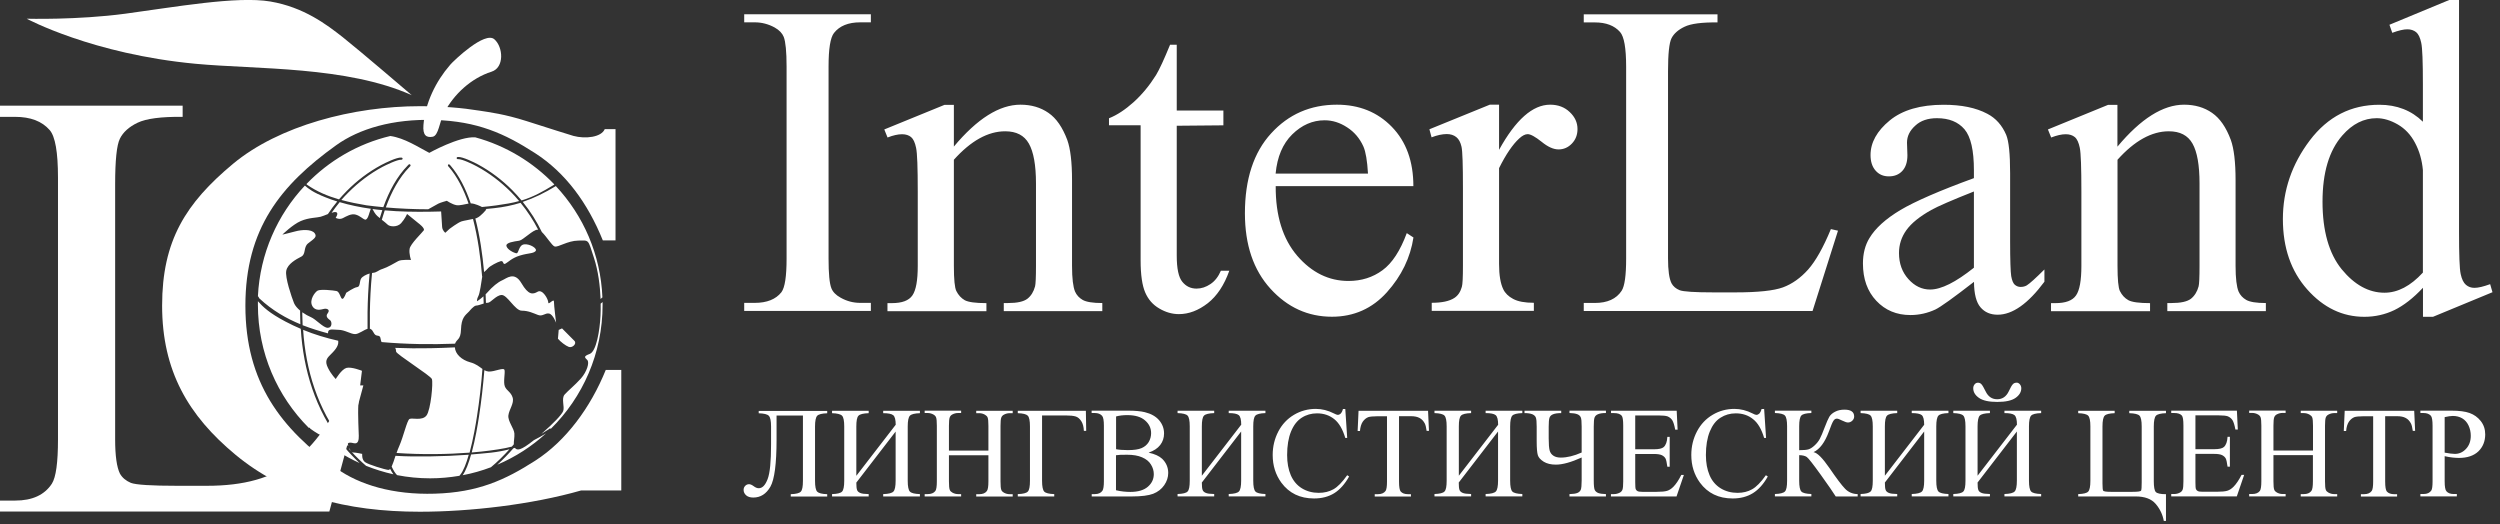 <?xml version="1.0" encoding="UTF-8"?> <svg xmlns="http://www.w3.org/2000/svg" width="267" height="56" viewBox="0 0 267 56" fill="none"><rect x="0" y="0" width="267" height="56" fill="#333333" stroke="none"/><g clip-path="url(#clip0_2083_2)"><path fill-rule="evenodd" clip-rule="evenodd" d="M85.753 44.379H82.937V46.943C82.937 49.534 82.714 51.21 82.278 51.981C81.832 52.752 81.226 53.138 80.451 53.138C80.121 53.138 79.862 53.057 79.684 52.896C79.506 52.734 79.417 52.537 79.417 52.322C79.417 52.152 79.471 52.008 79.586 51.892C79.702 51.766 79.845 51.712 80.005 51.712C80.139 51.712 80.299 51.784 80.486 51.919C80.682 52.071 80.87 52.143 81.03 52.143C81.422 52.143 81.734 51.82 81.983 51.166C82.233 50.511 82.349 49.283 82.349 47.472V45.553C82.349 44.953 82.269 44.567 82.108 44.406C81.957 44.244 81.591 44.155 81.03 44.137V43.886H88.346V44.137C87.785 44.155 87.428 44.244 87.277 44.406C87.125 44.567 87.045 44.953 87.045 45.553V51.363C87.045 51.963 87.125 52.349 87.277 52.51C87.437 52.672 87.785 52.761 88.346 52.779V53.03H84.452V52.779C85.013 52.761 85.37 52.672 85.521 52.51C85.682 52.349 85.753 51.963 85.753 51.363V44.379ZM95.662 45.383C95.662 44.836 95.573 44.486 95.395 44.343C95.217 44.199 94.86 44.128 94.325 44.128V43.877H98.246V44.128C97.685 44.146 97.329 44.235 97.177 44.397C97.025 44.558 96.945 44.944 96.945 45.544V51.354C96.945 51.955 97.025 52.34 97.177 52.501C97.329 52.663 97.685 52.752 98.246 52.77V53.021H94.325V52.77C94.905 52.752 95.261 52.663 95.421 52.492C95.573 52.331 95.653 51.946 95.653 51.345V46.091L91.456 51.542C91.456 51.937 91.483 52.197 91.536 52.331C91.581 52.465 91.697 52.573 91.866 52.645C92.035 52.725 92.338 52.761 92.775 52.77V53.021H88.863V52.77C89.424 52.752 89.781 52.663 89.932 52.501C90.084 52.34 90.164 51.955 90.164 51.354V45.544C90.164 44.935 90.084 44.558 89.932 44.397C89.772 44.235 89.415 44.146 88.863 44.128V43.877H92.775V44.128C92.205 44.146 91.848 44.235 91.688 44.397C91.527 44.558 91.456 44.944 91.456 45.544V50.816L95.653 45.374L95.662 45.383ZM101.347 48.126H105.562V45.49C105.562 45.024 105.536 44.719 105.473 44.576C105.429 44.468 105.331 44.37 105.188 44.289C104.992 44.181 104.796 44.128 104.582 44.128H104.261V43.877H108.156V44.128H107.835C107.621 44.128 107.416 44.181 107.229 44.28C107.086 44.352 106.988 44.459 106.935 44.603C106.881 44.746 106.855 45.042 106.855 45.49V51.416C106.855 51.883 106.881 52.188 106.944 52.331C106.988 52.448 107.077 52.537 107.22 52.618C107.416 52.725 107.621 52.779 107.835 52.779H108.156V53.03H104.261V52.779H104.582C104.957 52.779 105.224 52.672 105.393 52.448C105.509 52.304 105.562 51.955 105.562 51.408V48.619H101.347V51.408C101.347 51.874 101.374 52.179 101.437 52.322C101.481 52.439 101.57 52.528 101.713 52.609C101.909 52.717 102.105 52.77 102.319 52.77H102.649V53.021H98.754V52.77H99.075C99.449 52.77 99.726 52.663 99.895 52.439C100.002 52.295 100.055 51.946 100.055 51.399V45.472C100.055 45.006 100.029 44.702 99.966 44.558C99.922 44.45 99.833 44.352 99.69 44.271C99.494 44.163 99.289 44.11 99.075 44.11H98.754V43.859H102.649V44.11H102.319C102.105 44.11 101.9 44.163 101.713 44.262C101.57 44.334 101.481 44.441 101.428 44.585C101.374 44.728 101.347 45.024 101.347 45.472V48.108V48.126ZM115.971 43.877L116.006 46.019H115.757C115.739 45.589 115.65 45.239 115.481 44.979C115.311 44.719 115.115 44.549 114.875 44.477C114.634 44.406 114.287 44.37 113.841 44.37H111.292V51.354C111.292 51.955 111.373 52.34 111.524 52.501C111.676 52.663 112.041 52.752 112.593 52.77V53.021H108.699V52.77C109.261 52.752 109.617 52.663 109.769 52.501C109.929 52.34 110 51.955 110 51.354V45.544C110 44.935 109.92 44.558 109.769 44.397C109.608 44.235 109.261 44.146 108.699 44.128V43.877H115.98H115.971ZM122.699 48.35C123.323 48.485 123.795 48.7 124.116 48.996C124.543 49.408 124.766 49.919 124.766 50.511C124.766 50.968 124.624 51.408 124.338 51.82C124.053 52.232 123.661 52.537 123.162 52.734C122.663 52.923 121.906 53.021 120.881 53.021H116.595V52.77H116.933C117.307 52.77 117.584 52.645 117.744 52.403C117.842 52.25 117.896 51.91 117.896 51.399V45.472C117.896 44.908 117.833 44.549 117.7 44.406C117.521 44.208 117.272 44.11 116.924 44.11H116.586V43.859H120.507C121.237 43.859 121.825 43.913 122.262 44.02C122.93 44.181 123.438 44.468 123.795 44.881C124.142 45.293 124.321 45.759 124.321 46.297C124.321 46.755 124.187 47.167 123.911 47.526C123.634 47.884 123.225 48.153 122.69 48.332L122.699 48.35ZM119.188 47.974C119.348 48.01 119.544 48.028 119.749 48.045C119.963 48.063 120.195 48.072 120.453 48.072C121.104 48.072 121.594 48.001 121.923 47.857C122.253 47.714 122.503 47.499 122.681 47.212C122.85 46.925 122.939 46.602 122.939 46.261C122.939 45.724 122.725 45.275 122.289 44.899C121.861 44.522 121.228 44.334 120.4 44.334C119.954 44.334 119.553 44.379 119.197 44.477V47.974H119.188ZM119.188 52.358C119.705 52.483 120.221 52.537 120.729 52.537C121.54 52.537 122.164 52.349 122.583 51.99C123.011 51.623 123.225 51.175 123.225 50.637C123.225 50.287 123.126 49.937 122.922 49.614C122.725 49.283 122.414 49.032 121.977 48.843C121.549 48.655 121.006 48.566 120.373 48.566C120.097 48.566 119.865 48.566 119.66 48.575C119.464 48.584 119.304 48.601 119.188 48.619V52.367V52.358ZM132.563 45.374C132.563 44.827 132.474 44.477 132.296 44.334C132.118 44.19 131.761 44.119 131.227 44.119V43.868H135.148V44.119C134.586 44.137 134.23 44.226 134.078 44.388C133.918 44.549 133.847 44.935 133.847 45.535V51.345C133.847 51.946 133.927 52.331 134.078 52.492C134.23 52.654 134.586 52.743 135.148 52.761V53.012H131.227V52.761C131.806 52.743 132.162 52.654 132.323 52.483C132.474 52.322 132.555 51.937 132.555 51.336V46.082L128.357 51.533C128.357 51.928 128.384 52.188 128.438 52.322C128.482 52.456 128.598 52.564 128.767 52.636C128.937 52.717 129.24 52.752 129.676 52.761V53.012H125.764V52.761C126.326 52.743 126.682 52.654 126.834 52.492C126.994 52.331 127.065 51.946 127.065 51.345V45.535C127.065 44.926 126.985 44.549 126.834 44.388C126.682 44.226 126.326 44.137 125.764 44.119V43.868H129.676V44.119C129.106 44.137 128.749 44.226 128.589 44.388C128.429 44.549 128.357 44.935 128.357 45.535V50.807L132.555 45.365L132.563 45.374ZM143.676 43.661L143.881 46.773H143.676C143.399 45.84 143.007 45.168 142.499 44.764C141.983 44.352 141.377 44.146 140.655 44.146C140.058 44.146 139.514 44.298 139.024 44.612C138.534 44.926 138.16 45.41 137.883 46.082C137.607 46.755 137.465 47.597 137.465 48.601C137.465 49.426 137.598 50.144 137.857 50.753C138.124 51.363 138.516 51.829 139.042 52.152C139.568 52.474 140.174 52.636 140.842 52.636C141.43 52.636 141.947 52.51 142.401 52.259C142.856 52.008 143.346 51.506 143.881 50.753L144.086 50.888C143.631 51.703 143.097 52.295 142.499 52.672C141.894 53.048 141.172 53.236 140.343 53.236C138.837 53.236 137.679 52.672 136.85 51.551C136.235 50.708 135.923 49.731 135.923 48.592C135.923 47.678 136.128 46.844 136.529 46.073C136.93 45.311 137.491 44.719 138.204 44.298C138.917 43.877 139.692 43.67 140.53 43.67C141.181 43.67 141.831 43.832 142.464 44.155C142.651 44.253 142.785 44.307 142.865 44.307C142.99 44.307 143.088 44.262 143.177 44.181C143.293 44.056 143.373 43.895 143.426 43.679H143.676V43.661ZM152.516 43.868L152.614 46.019H152.364C152.311 45.643 152.248 45.374 152.159 45.212C152.017 44.953 151.838 44.755 151.607 44.639C151.375 44.513 151.072 44.45 150.698 44.45H149.415V51.434C149.415 51.999 149.477 52.349 149.593 52.492C149.762 52.681 150.021 52.779 150.377 52.779H150.689V53.03H146.821V52.779H147.151C147.543 52.779 147.811 52.663 147.98 52.43C148.078 52.286 148.131 51.955 148.131 51.443V44.459H147.044C146.616 44.459 146.313 44.495 146.135 44.549C145.904 44.639 145.708 44.8 145.538 45.042C145.378 45.284 145.28 45.616 145.244 46.028H144.995L145.093 43.877H152.533L152.516 43.868ZM160.001 45.374C160.001 44.827 159.912 44.477 159.734 44.334C159.556 44.19 159.199 44.119 158.664 44.119V43.868H162.585V44.119C162.024 44.137 161.667 44.226 161.516 44.388C161.364 44.549 161.284 44.935 161.284 45.535V51.345C161.284 51.946 161.364 52.331 161.516 52.492C161.676 52.654 162.033 52.743 162.585 52.761V53.012H158.664V52.761C159.244 52.743 159.6 52.654 159.76 52.483C159.912 52.322 159.992 51.937 159.992 51.336V46.082L155.795 51.533C155.795 51.928 155.822 52.188 155.875 52.322C155.92 52.456 156.036 52.564 156.205 52.636C156.374 52.717 156.677 52.752 157.114 52.761V53.012H153.202V52.761C153.763 52.743 154.12 52.654 154.271 52.492C154.432 52.331 154.503 51.946 154.503 51.345V45.535C154.503 44.926 154.423 44.549 154.271 44.388C154.12 44.226 153.763 44.137 153.202 44.119V43.868H157.114V44.119C156.544 44.137 156.187 44.226 156.036 44.388C155.875 44.549 155.804 44.935 155.804 45.535V50.807L160.001 45.365V45.374ZM168.921 48.341V45.562C168.921 45.042 168.894 44.71 168.823 44.567C168.761 44.423 168.636 44.307 168.449 44.235C168.262 44.163 167.977 44.119 167.62 44.11V43.859H171.514V44.11C171.14 44.11 170.864 44.155 170.677 44.235C170.49 44.307 170.365 44.423 170.302 44.585C170.24 44.737 170.213 45.069 170.213 45.562V51.318C170.213 51.847 170.249 52.179 170.32 52.331C170.392 52.474 170.516 52.582 170.695 52.654C170.873 52.717 171.14 52.761 171.514 52.77V53.021H167.62V52.77C168.012 52.761 168.297 52.717 168.467 52.645C168.645 52.573 168.761 52.456 168.823 52.313C168.886 52.17 168.921 51.838 168.921 51.318V48.861C167.798 49.372 166.872 49.623 166.168 49.623C165.633 49.623 165.205 49.516 164.867 49.31C164.528 49.094 164.323 48.87 164.243 48.619C164.163 48.368 164.118 47.875 164.118 47.122V45.571C164.118 45.06 164.091 44.737 164.02 44.576C163.958 44.423 163.824 44.316 163.637 44.235C163.441 44.163 163.173 44.119 162.817 44.119V43.868H166.738V44.119C166.355 44.119 166.07 44.163 165.865 44.244C165.66 44.325 165.535 44.459 165.481 44.63C165.428 44.8 165.401 45.114 165.401 45.571V46.835C165.401 47.436 165.437 47.857 165.499 48.099C165.562 48.35 165.704 48.539 165.909 48.673C166.114 48.808 166.373 48.87 166.693 48.87C167.362 48.87 168.101 48.691 168.912 48.332L168.921 48.341ZM174.642 44.37V47.983H176.647C177.164 47.983 177.512 47.902 177.681 47.75C177.913 47.544 178.046 47.176 178.073 46.656H178.323V49.848H178.073C178.011 49.399 177.948 49.112 177.886 48.987C177.806 48.834 177.672 48.709 177.494 48.619C177.307 48.53 177.03 48.485 176.647 48.485H174.642V51.506C174.642 51.91 174.66 52.161 174.696 52.241C174.731 52.331 174.794 52.403 174.883 52.448C174.972 52.501 175.141 52.528 175.391 52.528H176.932C177.449 52.528 177.815 52.492 178.046 52.421C178.278 52.349 178.501 52.206 178.715 51.99C178.991 51.712 179.276 51.291 179.561 50.726H179.837L179.053 53.021H172.049V52.77H172.37C172.584 52.77 172.789 52.717 172.985 52.618C173.127 52.546 173.225 52.439 173.279 52.295C173.332 52.152 173.359 51.856 173.359 51.408V45.455C173.359 44.872 173.306 44.513 173.19 44.388C173.029 44.208 172.762 44.119 172.379 44.119H172.058V43.868H179.071L179.169 45.885H178.911C178.822 45.401 178.715 45.069 178.599 44.881C178.483 44.702 178.314 44.558 178.091 44.468C177.913 44.406 177.592 44.37 177.146 44.37H174.651H174.642ZM188.41 43.661L188.615 46.773H188.41C188.134 45.84 187.742 45.168 187.225 44.764C186.717 44.352 186.102 44.146 185.38 44.146C184.783 44.146 184.24 44.298 183.749 44.612C183.259 44.917 182.885 45.41 182.609 46.082C182.333 46.755 182.19 47.597 182.19 48.601C182.19 49.426 182.324 50.144 182.582 50.753C182.841 51.363 183.242 51.829 183.767 52.152C184.293 52.474 184.899 52.636 185.567 52.636C186.155 52.636 186.672 52.51 187.118 52.259C187.572 52.008 188.062 51.506 188.597 50.753L188.802 50.888C188.348 51.703 187.813 52.295 187.207 52.672C186.601 53.048 185.879 53.236 185.051 53.236C183.545 53.236 182.386 52.672 181.557 51.551C180.942 50.708 180.631 49.731 180.631 48.592C180.631 47.678 180.835 46.844 181.237 46.073C181.638 45.311 182.199 44.719 182.912 44.298C183.625 43.877 184.4 43.67 185.238 43.67C185.888 43.67 186.539 43.832 187.171 44.155C187.358 44.253 187.492 44.307 187.572 44.307C187.688 44.307 187.795 44.262 187.884 44.181C188 44.056 188.08 43.895 188.134 43.679H188.383L188.41 43.661ZM198.399 52.77V53.021H196.056C195.806 52.609 195.263 51.838 194.452 50.699C193.632 49.561 193.142 48.933 192.964 48.808C192.785 48.682 192.518 48.619 192.153 48.61V51.345C192.153 51.946 192.233 52.331 192.384 52.492C192.536 52.654 192.901 52.743 193.454 52.761V53.012H189.56V52.761C190.112 52.743 190.469 52.654 190.629 52.492C190.789 52.331 190.861 51.946 190.861 51.336V45.526C190.861 44.917 190.78 44.54 190.629 44.379C190.477 44.217 190.112 44.128 189.56 44.11V43.859H193.454V44.11C192.892 44.128 192.536 44.217 192.384 44.379C192.233 44.54 192.153 44.926 192.153 45.526V48.081C192.643 48.081 192.981 48.045 193.169 47.983C193.356 47.92 193.57 47.786 193.801 47.57C194.033 47.355 194.22 47.122 194.354 46.871C194.487 46.62 194.666 46.208 194.88 45.634C195.085 45.096 195.245 44.728 195.37 44.513C195.494 44.307 195.699 44.119 195.985 43.975C196.27 43.823 196.599 43.751 196.992 43.751C197.678 43.751 198.025 43.993 198.025 44.486C198.025 44.657 197.954 44.809 197.82 44.935C197.687 45.06 197.526 45.123 197.357 45.123C197.232 45.123 197.018 45.051 196.724 44.908C196.466 44.773 196.288 44.71 196.181 44.71C196.038 44.71 195.913 44.782 195.815 44.935C195.708 45.087 195.548 45.472 195.325 46.091C194.897 47.248 194.354 47.974 193.685 48.288C194.095 48.359 194.648 48.924 195.37 49.964C196.127 51.076 196.689 51.82 197.045 52.188C197.401 52.564 197.856 52.761 198.399 52.77ZM205.502 45.374C205.502 44.827 205.413 44.477 205.243 44.334C205.065 44.19 204.709 44.119 204.174 44.119V43.868H208.095V44.119C207.533 44.137 207.177 44.226 207.026 44.388C206.874 44.549 206.794 44.935 206.794 45.535V51.345C206.794 51.946 206.874 52.331 207.026 52.492C207.177 52.654 207.542 52.743 208.095 52.761V53.012H204.174V52.761C204.753 52.743 205.11 52.654 205.27 52.483C205.422 52.322 205.502 51.937 205.502 51.336V46.082L201.305 51.533C201.305 51.928 201.331 52.188 201.385 52.322C201.429 52.456 201.545 52.564 201.714 52.636C201.884 52.717 202.187 52.752 202.623 52.761V53.012H198.711V52.761C199.273 52.743 199.62 52.654 199.781 52.492C199.941 52.331 200.012 51.946 200.012 51.345V45.535C200.012 44.926 199.932 44.549 199.781 44.388C199.629 44.226 199.273 44.137 198.711 44.119V43.868H202.623V44.119C202.053 44.137 201.697 44.226 201.536 44.388C201.376 44.549 201.305 44.935 201.305 45.535V50.807L205.502 45.365V45.374ZM215.366 40.864C215.5 40.864 215.625 40.927 215.723 41.044C215.821 41.16 215.874 41.304 215.874 41.465C215.874 41.859 215.669 42.209 215.26 42.496C214.85 42.783 214.199 42.926 213.308 42.926C212.417 42.926 211.766 42.783 211.356 42.496C210.946 42.209 210.742 41.868 210.742 41.465C210.742 41.312 210.786 41.169 210.884 41.053C210.982 40.927 211.107 40.873 211.249 40.873C211.392 40.873 211.526 40.927 211.624 41.044C211.731 41.16 211.873 41.411 212.069 41.806C212.337 42.361 212.747 42.639 213.299 42.639C213.852 42.639 214.261 42.361 214.529 41.806C214.716 41.411 214.858 41.151 214.965 41.044C215.063 40.927 215.197 40.873 215.358 40.873L215.366 40.864ZM215.411 45.374C215.411 44.827 215.322 44.477 215.144 44.334C214.965 44.19 214.609 44.119 214.074 44.119V43.868H217.995V44.119C217.434 44.137 217.077 44.226 216.926 44.388C216.774 44.549 216.694 44.935 216.694 45.535V51.345C216.694 51.946 216.774 52.331 216.926 52.492C217.077 52.654 217.434 52.743 217.995 52.761V53.012H214.074V52.761C214.654 52.743 215.01 52.654 215.17 52.483C215.322 52.322 215.402 51.937 215.402 51.336V46.082L211.205 51.533C211.205 51.928 211.232 52.188 211.285 52.322C211.33 52.456 211.437 52.564 211.615 52.636C211.784 52.717 212.087 52.752 212.524 52.761V53.012H208.612V52.761C209.173 52.743 209.53 52.654 209.681 52.492C209.841 52.331 209.913 51.946 209.913 51.345V45.535C209.913 44.926 209.833 44.549 209.681 44.388C209.53 44.226 209.173 44.137 208.612 44.119V43.868H212.524V44.119C211.953 44.137 211.597 44.226 211.437 44.388C211.285 44.549 211.205 44.935 211.205 45.535V50.807L215.402 45.365L215.411 45.374ZM231.326 52.77V55.639H231.095C230.97 54.949 230.676 54.339 230.221 53.81C229.767 53.281 229.054 53.021 228.101 53.021H221.952V52.77C222.513 52.752 222.87 52.663 223.021 52.501C223.173 52.34 223.253 51.955 223.253 51.354V45.544C223.253 44.935 223.173 44.558 223.021 44.397C222.87 44.235 222.504 44.146 221.952 44.128V43.877H225.846V44.128C225.285 44.146 224.928 44.235 224.777 44.397C224.625 44.558 224.545 44.944 224.545 45.544V51.641C224.545 52.071 224.572 52.322 224.616 52.403C224.67 52.483 224.937 52.528 225.427 52.528H227.753C228.323 52.528 228.626 52.483 228.671 52.394C228.715 52.304 228.733 52.008 228.733 51.515V45.544C228.733 44.935 228.653 44.558 228.502 44.397C228.35 44.235 227.985 44.146 227.405 44.128V43.877H231.326V44.128C230.765 44.146 230.417 44.235 230.257 44.397C230.106 44.558 230.025 44.944 230.025 45.544V51.381C230.025 52.008 230.097 52.394 230.239 52.546C230.382 52.699 230.747 52.779 231.309 52.779L231.326 52.77ZM234.472 44.361V47.974H236.477C236.994 47.974 237.341 47.893 237.511 47.741C237.743 47.535 237.876 47.167 237.903 46.647H238.152V49.839H237.903C237.841 49.39 237.778 49.103 237.716 48.978C237.636 48.825 237.502 48.7 237.324 48.61C237.145 48.521 236.86 48.476 236.477 48.476H234.472V51.497C234.472 51.901 234.49 52.152 234.526 52.232C234.561 52.322 234.624 52.394 234.713 52.439C234.802 52.492 234.971 52.519 235.221 52.519H236.762C237.27 52.519 237.644 52.483 237.876 52.412C238.108 52.34 238.331 52.197 238.545 51.981C238.821 51.703 239.106 51.282 239.4 50.717H239.676L238.892 53.012H231.888V52.761H232.209C232.422 52.761 232.627 52.708 232.815 52.609C232.957 52.537 233.055 52.43 233.109 52.286C233.162 52.143 233.189 51.847 233.189 51.399V45.446C233.189 44.863 233.135 44.504 233.02 44.379C232.859 44.199 232.592 44.11 232.209 44.11H231.888V43.859H238.901L238.999 45.876H238.741C238.651 45.392 238.545 45.06 238.429 44.872C238.313 44.693 238.143 44.549 237.921 44.459C237.742 44.397 237.431 44.361 236.976 44.361H234.481H234.472ZM242.813 48.117H247.028V45.481C247.028 45.015 247.001 44.71 246.939 44.567C246.894 44.459 246.796 44.361 246.654 44.28C246.458 44.172 246.262 44.119 246.039 44.119H245.718V43.868H249.612V44.119H249.291C249.078 44.119 248.873 44.172 248.685 44.271C248.543 44.343 248.445 44.45 248.391 44.594C248.338 44.737 248.311 45.033 248.311 45.481V51.408C248.311 51.874 248.338 52.179 248.4 52.322C248.445 52.439 248.534 52.528 248.677 52.609C248.873 52.717 249.078 52.77 249.291 52.77H249.612V53.021H245.718V52.77H246.039C246.413 52.77 246.68 52.663 246.85 52.439C246.966 52.295 247.019 51.946 247.019 51.399V48.61H242.804V51.399C242.804 51.865 242.831 52.17 242.893 52.313C242.938 52.43 243.027 52.519 243.169 52.6C243.365 52.708 243.562 52.761 243.775 52.761H244.105V53.012H240.211V52.761H240.532C240.906 52.761 241.182 52.654 241.352 52.43C241.458 52.286 241.512 51.937 241.512 51.39V45.464C241.512 44.997 241.485 44.693 241.423 44.549C241.378 44.441 241.289 44.343 241.147 44.262C240.951 44.155 240.746 44.101 240.532 44.101H240.211V43.85H244.105V44.101H243.775C243.562 44.101 243.357 44.155 243.169 44.253C243.027 44.325 242.938 44.432 242.884 44.576C242.831 44.719 242.804 45.015 242.804 45.464V48.099L242.813 48.117ZM257.837 43.868L257.935 46.019H257.686C257.632 45.643 257.57 45.374 257.481 45.212C257.338 44.953 257.16 44.755 256.928 44.639C256.697 44.513 256.394 44.45 256.019 44.45H254.736V51.434C254.736 51.999 254.799 52.349 254.914 52.492C255.084 52.681 255.342 52.779 255.699 52.779H256.01V53.03H252.143V52.779H252.473C252.865 52.779 253.132 52.663 253.301 52.43C253.4 52.286 253.453 51.955 253.453 51.443V44.459H252.357C251.929 44.459 251.626 44.495 251.457 44.549C251.225 44.639 251.029 44.8 250.86 45.042C250.699 45.284 250.601 45.616 250.566 46.028H250.316L250.414 43.877H257.846L257.837 43.868ZM261.09 48.727V51.399C261.09 51.972 261.152 52.331 261.277 52.465C261.446 52.663 261.705 52.761 262.043 52.761H262.391V53.012H258.497V52.761H258.835C259.219 52.761 259.495 52.636 259.664 52.385C259.753 52.25 259.798 51.919 259.798 51.399V45.472C259.798 44.899 259.735 44.54 259.62 44.406C259.441 44.208 259.183 44.11 258.835 44.11H258.497V43.859H261.83C262.64 43.859 263.282 43.939 263.754 44.11C264.227 44.28 264.619 44.558 264.94 44.961C265.26 45.365 265.421 45.84 265.421 46.387C265.421 47.131 265.171 47.741 264.69 48.207C264.2 48.673 263.505 48.906 262.614 48.906C262.391 48.906 262.159 48.888 261.901 48.861C261.642 48.834 261.375 48.781 261.081 48.718L261.09 48.727ZM261.09 48.341C261.322 48.386 261.535 48.422 261.714 48.44C261.892 48.458 262.052 48.476 262.177 48.476C262.64 48.476 263.041 48.297 263.371 47.938C263.71 47.579 263.879 47.113 263.879 46.539C263.879 46.145 263.799 45.777 263.638 45.437C263.478 45.096 263.246 44.845 262.961 44.675C262.667 44.504 262.329 44.423 261.963 44.423C261.731 44.423 261.446 44.468 261.09 44.549V48.341Z" fill="white"></path><path fill-rule="evenodd" clip-rule="evenodd" d="M93.008 32.347V33.208H79.481V32.347H80.603C81.913 32.347 82.858 31.962 83.455 31.209C83.829 30.706 84.007 29.514 84.007 27.613V7.119C84.007 5.514 83.9 4.456 83.704 3.945C83.544 3.55 83.232 3.219 82.742 2.941C82.056 2.564 81.343 2.385 80.603 2.385H79.481V1.524H93.008V2.385H91.876C90.593 2.385 89.657 2.77 89.069 3.523C88.677 4.025 88.49 5.218 88.49 7.119V27.613C88.49 29.209 88.588 30.276 88.793 30.787C88.944 31.173 89.265 31.513 89.773 31.791C90.441 32.168 91.136 32.347 91.885 32.347H93.017H93.008ZM101.865 15.663C104.361 12.677 106.731 11.18 108.985 11.18C110.144 11.18 111.142 11.476 111.98 12.059C112.826 12.641 113.477 13.601 113.985 14.945C114.323 15.887 114.493 17.321 114.493 19.249V28.393C114.493 29.738 114.608 30.644 114.813 31.137C114.983 31.522 115.259 31.818 115.633 32.033C116.016 32.249 116.712 32.365 117.727 32.365V33.226H107.203V32.365H107.649C108.638 32.365 109.324 32.213 109.725 31.908C110.117 31.603 110.393 31.155 110.545 30.581C110.607 30.348 110.643 29.622 110.643 28.402V19.598C110.643 17.644 110.385 16.218 109.886 15.34C109.386 14.452 108.54 14.022 107.355 14.022C105.519 14.022 103.692 15.035 101.874 17.061V28.402C101.874 29.846 101.963 30.724 102.133 31.074C102.356 31.522 102.659 31.845 103.033 32.06C103.416 32.267 104.182 32.374 105.35 32.374V33.235H94.781V32.374H95.244C96.332 32.374 97.062 32.105 97.445 31.549C97.829 30.993 98.016 29.945 98.016 28.402V20.468C98.016 17.904 97.962 16.344 97.838 15.788C97.722 15.223 97.543 14.838 97.303 14.64C97.062 14.443 96.742 14.336 96.341 14.336C95.904 14.336 95.387 14.452 94.79 14.685L94.442 13.825L100.876 11.198H101.874V15.681L101.865 15.663ZM125.676 4.779V11.807H130.658V13.385L125.676 13.43V27.291C125.676 28.68 125.872 29.613 126.273 30.097C126.665 30.581 127.173 30.823 127.788 30.823C128.305 30.823 128.795 30.662 129.276 30.339C129.749 30.025 130.123 29.541 130.39 28.913H131.29C130.747 30.447 129.98 31.603 128.991 32.383C127.993 33.154 126.968 33.548 125.908 33.548C125.195 33.548 124.491 33.351 123.814 32.948C123.128 32.553 122.629 31.98 122.308 31.235C121.987 30.491 121.818 29.353 121.818 27.811V13.376H118.44V12.632C119.296 12.292 120.169 11.718 121.069 10.911C121.969 10.095 122.762 9.136 123.466 8.015C123.823 7.423 124.322 6.348 124.963 4.779H125.676ZM136.245 19.876C136.227 23.041 137.002 25.515 138.544 27.318C140.095 29.111 141.921 30.007 144.015 30.007C145.406 30.007 146.618 29.622 147.651 28.86C148.685 28.107 149.549 26.771 150.244 24.897L150.957 25.363C150.628 27.515 149.683 29.469 148.124 31.209C146.564 32.948 144.595 33.827 142.251 33.827C139.694 33.827 137.501 32.831 135.683 30.832C133.866 28.833 132.957 26.152 132.957 22.781C132.957 19.132 133.892 16.281 135.755 14.246C137.617 12.202 139.961 11.18 142.777 11.18C145.156 11.18 147.117 11.969 148.649 13.547C150.182 15.125 150.948 17.232 150.948 19.876H136.236H136.245ZM136.245 18.541H146.101C146.02 17.169 145.86 16.209 145.611 15.645C145.218 14.775 144.639 14.094 143.873 13.601C143.107 13.098 142.313 12.847 141.467 12.847C140.184 12.847 139.034 13.35 138.009 14.354C136.993 15.358 136.405 16.747 136.236 18.541H136.245ZM160.1 11.18V16.003C161.874 12.785 163.691 11.18 165.554 11.18C166.392 11.18 167.096 11.44 167.648 11.969C168.201 12.489 168.477 13.089 168.477 13.78C168.477 14.398 168.281 14.909 167.88 15.331C167.479 15.752 166.997 15.958 166.454 15.958C165.91 15.958 165.313 15.69 164.645 15.143C163.968 14.605 163.469 14.327 163.157 14.327C162.881 14.327 162.578 14.488 162.248 14.793C161.553 15.43 160.831 16.487 160.1 17.958V28.187C160.1 29.38 160.252 30.285 160.546 30.886C160.742 31.307 161.098 31.657 161.606 31.926C162.123 32.204 162.854 32.338 163.816 32.338V33.199H152.909V32.338C153.987 32.338 154.789 32.168 155.315 31.827C155.707 31.576 155.974 31.182 156.126 30.635C156.206 30.375 156.242 29.613 156.242 28.375V20.109C156.242 17.626 156.197 16.147 156.09 15.671C155.983 15.205 155.805 14.856 155.529 14.64C155.261 14.425 154.914 14.318 154.522 14.318C154.041 14.318 153.497 14.434 152.891 14.667L152.659 13.807L159.111 11.18H160.082H160.1ZM195.531 24.467L196.298 24.637L193.58 33.217H169.145V32.356H170.33C171.667 32.356 172.62 31.926 173.191 31.056C173.512 30.563 173.672 29.416 173.672 27.622V7.119C173.672 5.146 173.458 3.909 173.021 3.416C172.416 2.734 171.524 2.394 170.33 2.394H169.145V1.533H183.43V2.394C181.754 2.376 180.578 2.528 179.901 2.86C179.224 3.183 178.769 3.595 178.52 4.079C178.27 4.572 178.145 5.756 178.145 7.612V27.587C178.145 28.887 178.27 29.765 178.52 30.258C178.698 30.59 178.992 30.832 179.384 30.993C179.767 31.146 180.979 31.227 183.02 31.227H185.319C187.752 31.227 189.445 31.047 190.425 30.689C191.396 30.33 192.296 29.693 193.107 28.788C193.909 27.882 194.72 26.448 195.531 24.485V24.467ZM210.814 30.106C208.631 31.8 207.258 32.786 206.697 33.056C205.859 33.441 204.977 33.647 204.032 33.647C202.553 33.647 201.341 33.136 200.388 32.123C199.434 31.11 198.962 29.783 198.962 28.133C198.962 27.093 199.194 26.179 199.657 25.426C200.29 24.368 201.395 23.373 202.963 22.431C204.54 21.499 207.151 20.36 210.814 19.025V18.191C210.814 16.066 210.484 14.605 209.807 13.807C209.13 13.018 208.158 12.623 206.866 12.623C205.895 12.623 205.12 12.883 204.549 13.421C203.961 13.95 203.667 14.551 203.667 15.232L203.712 16.586C203.712 17.303 203.533 17.859 203.168 18.254C202.803 18.648 202.322 18.836 201.733 18.836C201.145 18.836 200.682 18.639 200.317 18.227C199.951 17.814 199.773 17.258 199.773 16.559C199.773 15.223 200.459 13.986 201.823 12.865C203.186 11.745 205.111 11.189 207.579 11.189C209.477 11.189 211.028 11.503 212.24 12.148C213.158 12.623 213.826 13.385 214.263 14.407C214.539 15.071 214.681 16.434 214.681 18.505V25.749C214.681 27.784 214.726 29.03 214.797 29.487C214.877 29.945 215.002 30.249 215.18 30.411C215.359 30.563 215.573 30.644 215.795 30.644C216.054 30.644 216.268 30.59 216.455 30.482C216.784 30.276 217.408 29.711 218.344 28.779V30.088C216.597 32.437 214.931 33.611 213.345 33.611C212.578 33.611 211.972 33.351 211.518 32.822C211.063 32.293 210.832 31.388 210.823 30.124L210.814 30.106ZM210.814 28.582V20.45C208.452 21.383 206.938 22.046 206.251 22.431C205.022 23.122 204.139 23.83 203.605 24.574C203.07 25.318 202.812 26.134 202.812 27.022C202.812 28.142 203.15 29.066 203.819 29.81C204.487 30.554 205.262 30.922 206.136 30.922C207.321 30.922 208.871 30.142 210.814 28.591V28.582ZM226.141 15.663C228.636 12.677 231.007 11.18 233.261 11.18C234.42 11.18 235.418 11.476 236.255 12.059C237.093 12.641 237.753 13.601 238.252 14.945C238.59 15.887 238.759 17.321 238.759 19.249V28.393C238.759 29.738 238.875 30.644 239.08 31.137C239.25 31.522 239.526 31.818 239.9 32.033C240.283 32.249 240.978 32.365 241.994 32.365V33.226H231.47V32.365H231.916C232.896 32.365 233.591 32.213 233.992 31.908C234.375 31.603 234.66 31.155 234.812 30.581C234.874 30.348 234.91 29.622 234.91 28.402V19.598C234.91 17.644 234.66 16.218 234.161 15.34C233.662 14.452 232.816 14.022 231.631 14.022C229.795 14.022 227.968 15.035 226.15 17.061V28.402C226.15 29.846 226.239 30.724 226.4 31.074C226.622 31.522 226.925 31.845 227.309 32.06C227.692 32.267 228.458 32.374 229.625 32.374V33.235H219.048V32.374H219.52C220.607 32.374 221.338 32.105 221.721 31.549C222.104 31.002 222.292 29.945 222.292 28.402V20.468C222.292 17.904 222.238 16.344 222.122 15.788C222.006 15.223 221.828 14.838 221.588 14.64C221.347 14.443 221.026 14.336 220.625 14.336C220.189 14.336 219.672 14.452 219.066 14.685L218.718 13.825L225.143 11.198H226.141V15.681V15.663ZM258.765 30.742C257.723 31.854 256.707 32.634 255.718 33.118C254.728 33.593 253.65 33.835 252.509 33.835C250.184 33.835 248.152 32.867 246.414 30.913C244.677 28.958 243.812 26.457 243.812 23.391C243.812 20.325 244.775 17.527 246.69 14.99C248.615 12.453 251.084 11.189 254.114 11.189C255.985 11.189 257.544 11.799 258.765 13V9.046C258.765 6.616 258.712 5.128 258.587 4.572C258.471 4.016 258.284 3.631 258.043 3.434C257.794 3.237 257.482 3.129 257.108 3.129C256.707 3.129 256.172 3.254 255.495 3.505L255.192 2.645L261.572 0H262.624V24.709C262.624 27.201 262.677 28.725 262.802 29.272C262.918 29.81 263.105 30.204 263.363 30.42C263.613 30.635 263.916 30.742 264.263 30.742C264.682 30.742 265.235 30.608 265.948 30.348L266.197 31.209L259.843 33.835H258.774V30.742H258.765ZM258.765 29.111V18.164C258.667 17.097 258.391 16.129 257.928 15.259C257.464 14.38 256.849 13.735 256.074 13.287C255.308 12.847 254.559 12.623 253.828 12.623C252.465 12.623 251.235 13.233 250.166 14.461C248.749 16.075 248.045 18.433 248.045 21.544C248.045 24.655 248.731 27.084 250.095 28.761C251.458 30.42 252.982 31.262 254.657 31.262C256.083 31.262 257.446 30.545 258.756 29.12L258.765 29.111Z" fill="white"></path><path fill-rule="evenodd" clip-rule="evenodd" d="M65.738 13.789V25.677H64.383C62.753 21.651 60.382 18.433 57.13 16.344C53.886 14.255 50.981 12.946 46.401 12.812C41.945 12.677 38.354 13.753 35.903 15.51C29.977 19.76 26.208 24.431 26.208 32.643C26.208 40.855 30.013 45.777 35.939 50.027C38.389 51.784 41.99 52.86 46.436 52.725C51.026 52.591 53.922 51.282 57.174 49.193C60.427 47.104 63.065 43.536 64.695 39.511H66.353V52.385H62.049C56.764 53.9 50.126 54.653 44.841 54.653C36.919 54.653 30.36 52.887 25.139 48.557C20.113 44.388 17.314 39.609 17.314 32.643C17.314 25.677 19.854 21.696 24.871 17.509C29.79 13.412 37.757 11.341 44.841 11.341C47.292 11.341 49.297 11.511 51.257 11.825C52.327 11.996 53.85 12.175 56.248 12.937C58.636 13.699 60.828 14.398 61.247 14.515C62.512 14.856 64.223 14.667 64.588 13.789H65.756H65.738Z" fill="white"></path><path fill-rule="evenodd" clip-rule="evenodd" d="M48.05 6.948C48.495 6.437 51.783 3.299 52.799 4.196C53.744 5.021 53.886 7.217 52.496 7.657C50.331 8.347 48.468 10.05 47.417 12.076C46.927 13.027 46.846 14.488 46.205 14.605C45.563 14.721 45.127 14.488 45.225 13.341C45.412 11.019 46.535 8.697 48.058 6.948H48.05Z" fill="white"></path><path fill-rule="evenodd" clip-rule="evenodd" d="M43.978 10.167C43.978 10.167 38.364 5.361 36.617 3.981C34.87 2.609 32.447 0.771 28.873 0.161C25.309 -0.448 18.554 0.771 13.395 1.461C8.235 2.152 2.853 1.999 2.853 1.999C2.853 1.999 9.866 5.783 20.907 6.814C27.412 7.423 37.027 7.047 43.978 10.167Z" fill="white"></path><path fill-rule="evenodd" clip-rule="evenodd" d="M50.758 14.668C54.019 15.555 56.924 17.321 59.206 19.697C59.206 19.697 59.188 19.706 59.179 19.715L59.143 19.742L59.108 19.769C57.967 20.459 57.022 21.006 55.703 21.41C55.392 21.033 55.062 20.674 54.714 20.316C53.645 19.24 52.388 18.281 51.052 17.563C50.642 17.339 49.403 16.73 48.922 16.765C48.788 16.765 48.77 16.846 48.77 16.891C48.77 16.936 48.824 17.016 48.931 16.998C49.341 16.972 50.571 17.572 50.927 17.77C52.246 18.478 53.476 19.419 54.536 20.477C54.857 20.8 55.16 21.132 55.445 21.472C55.097 21.571 54.723 21.66 54.304 21.732C53.511 21.876 52.549 22.01 51.471 22.109L51.39 22.064C51.39 22.064 50.713 21.723 50.294 21.723H50.276C49.742 20.154 49.038 18.756 48.111 17.68C47.959 17.483 47.879 17.527 47.844 17.626C47.808 17.716 47.897 17.788 47.942 17.832C48.833 18.863 49.519 20.226 50.045 21.741C49.644 21.804 49.118 21.974 48.744 21.912C48.289 21.831 47.719 21.445 47.719 21.445C47.719 21.445 47.033 21.634 46.81 21.75C46.641 21.84 46.026 22.18 45.732 22.351C44.226 22.351 42.693 22.279 41.205 22.154C41.811 20.468 42.631 18.962 43.736 17.832C43.78 17.788 43.878 17.716 43.843 17.626C43.798 17.518 43.7 17.474 43.54 17.68C42.399 18.845 41.561 20.396 40.938 22.127C40.331 22.073 39.734 22.001 39.155 21.93C38.309 21.786 37.391 21.616 36.455 21.356C36.696 21.078 36.954 20.8 37.221 20.54C38.273 19.482 39.512 18.541 40.831 17.832C41.187 17.644 42.426 17.034 42.836 17.061C42.943 17.079 42.996 16.998 42.996 16.954C42.996 16.909 42.987 16.837 42.844 16.828C42.372 16.792 41.133 17.402 40.715 17.626C39.378 18.343 38.122 19.294 37.052 20.378C36.758 20.674 36.473 20.979 36.206 21.293C35.029 20.952 33.844 20.468 32.784 19.724L32.748 19.697V19.652L32.739 19.643C35.136 17.16 38.22 15.349 41.686 14.524C43.21 14.739 44.689 15.725 45.848 16.326C45.848 16.326 49.038 14.542 50.767 14.668H50.758ZM59.366 19.876C62.298 23.014 64.151 27.174 64.338 31.773C64.303 31.773 64.276 31.8 64.24 31.836L64.196 31.89L64.142 31.935C64.089 30.545 63.893 28.94 63.438 27.551C62.77 25.507 62.948 25.677 61.763 25.695C60.587 25.713 59.615 26.439 59.232 26.323C58.947 26.233 58.368 25.256 57.869 24.78C57.325 23.651 56.648 22.566 55.828 21.562C57.031 21.158 58.163 20.603 59.357 19.876H59.366ZM57.486 24.529C57.486 24.529 57.45 24.529 57.423 24.529C56.898 24.529 55.908 25.632 55.418 25.713C54.928 25.785 53.983 25.901 54.09 26.287C54.197 26.672 54.883 27.013 55.151 27.049C55.418 27.085 55.374 26.17 55.98 26.098C56.586 26.018 57.459 26.556 57.192 26.825C56.924 27.093 56.47 27.013 55.561 27.282C54.652 27.551 54.269 28.008 53.975 28.16C53.672 28.313 53.823 27.82 53.484 27.892C53.146 27.972 52.308 28.42 52.121 28.654C52.005 28.788 51.827 28.949 51.702 29.057C51.533 27.183 51.248 25.193 50.767 23.337C50.82 23.319 50.865 23.301 50.918 23.283C51.373 23.095 51.943 22.369 51.943 22.369L51.854 22.324C52.166 22.297 52.46 22.27 52.763 22.234C53.788 22.127 54.714 21.93 55.596 21.66C56.336 22.566 56.969 23.534 57.486 24.547V24.529ZM51.506 29.514C51.417 30.124 51.239 31.352 51.096 31.603C50.909 31.944 50.945 32.177 50.945 32.177C50.945 32.177 51.257 31.989 51.631 31.648C51.64 31.908 51.649 32.168 51.658 32.419C51.364 32.509 51.043 32.634 50.865 32.634C50.597 32.634 50.107 33.253 50.107 33.253C49.653 33.71 49.278 33.934 49.234 35.198C49.198 36.328 48.77 36.193 48.601 36.705C46.079 36.803 43.388 36.767 40.759 36.534C40.742 36.507 40.724 36.48 40.715 36.453C40.599 36.149 40.715 35.88 40.296 35.844C39.877 35.808 39.922 35.27 39.538 35.118C39.529 35.118 39.521 35.118 39.503 35.118C39.503 34.526 39.503 33.934 39.503 33.351C39.521 32.123 39.583 30.68 39.734 29.156C39.77 29.156 39.806 29.147 39.841 29.138C40.26 29.102 40.367 28.869 40.866 28.716C41.356 28.564 42.194 28.071 42.533 27.883C42.871 27.694 43.896 27.766 43.896 27.766C43.896 27.766 43.664 27.12 43.745 26.582C43.816 26.054 45.108 24.834 45.259 24.601C45.411 24.368 44.689 23.839 44.689 23.839L43.477 22.853C43.477 22.853 43.245 23.382 42.836 23.839C42.417 24.296 41.624 24.216 41.401 23.991C41.267 23.857 41.027 23.669 40.777 23.471C40.875 23.131 40.982 22.799 41.089 22.467C42.702 22.611 44.333 22.638 45.946 22.611C46.338 22.611 46.721 22.593 47.113 22.584C47.131 22.817 47.193 23.92 47.22 24.252C47.255 24.637 47.559 24.861 47.559 24.861L48.013 24.44C48.013 24.44 48.922 23.758 49.296 23.642C49.581 23.552 50.089 23.489 50.517 23.382C51.034 25.372 51.328 27.515 51.488 29.514H51.506ZM39.253 35.118C38.852 35.234 38.309 35.682 37.925 35.682C37.435 35.682 36.829 35.225 36.143 35.225C35.528 35.225 35.02 35.028 35.029 35.602C34.156 35.369 33.238 35.091 32.32 34.732C32.303 34.329 32.294 33.934 32.285 33.531V33.351C32.597 33.575 32.926 33.755 33.185 33.862C33.755 34.096 34.513 35.01 35.003 35.01C35.493 35.01 35.457 34.364 35.27 34.212C35.083 34.06 34.7 33.827 35.003 33.45C35.306 33.065 34.887 32.912 34.584 32.993C34.281 33.065 33.639 33.262 33.336 32.643C33.033 32.033 33.604 31.236 33.907 31.047C34.209 30.859 35.609 31.011 35.947 31.083C36.286 31.164 36.366 31.881 36.553 31.917C36.74 31.953 36.972 31.271 36.972 31.271C36.972 31.271 37.801 30.698 38.148 30.662C38.487 30.626 38.38 30.052 38.567 29.747C38.71 29.523 39.111 29.317 39.476 29.209C39.334 30.698 39.271 32.114 39.253 33.334C39.253 33.925 39.253 34.526 39.253 35.118ZM40.563 23.292C40.474 23.221 40.385 23.149 40.305 23.077C40.091 22.889 39.895 22.548 39.779 22.324C40.127 22.369 40.474 22.414 40.831 22.441C40.733 22.718 40.643 23.005 40.563 23.292ZM51.863 31.433C51.925 31.37 51.987 31.307 52.05 31.236C52.575 30.626 53.181 30.133 53.636 29.936C54.09 29.747 54.928 28.94 55.686 30.24C56.443 31.531 56.898 31.46 57.423 31.155C57.949 30.85 58.555 31.962 58.555 32.302C58.555 32.643 59.161 31.809 59.161 32.222C59.161 32.634 59.393 34.472 59.393 34.472C59.393 34.472 59.054 33.558 58.635 33.486C58.216 33.405 57.958 33.827 57.459 33.638C56.96 33.45 56.434 33.181 55.721 33.181C55.008 33.181 54.171 31.469 53.565 31.505C52.959 31.54 52.424 32.338 52.085 32.338C52.032 32.338 51.961 32.338 51.898 32.356C51.889 32.06 51.88 31.747 51.863 31.433ZM32.089 34.633C30.574 34.006 29.059 33.145 27.695 31.863L27.642 31.809V31.729C27.642 31.729 27.58 31.666 27.544 31.648C27.767 27.076 29.629 22.943 32.561 19.823C32.953 20.154 33.407 20.54 34.798 21.087C35.199 21.248 35.609 21.392 36.019 21.517C35.662 21.947 35.323 22.396 35.02 22.862C34.726 22.97 34.441 23.104 34.245 23.149C33.826 23.265 32.998 23.23 32.124 23.606C31.251 23.983 30.155 25.058 30.155 25.058C30.155 25.058 30.832 24.906 31.518 24.718C32.196 24.529 33.265 24.449 33.604 24.906C33.711 25.049 33.728 25.175 33.684 25.282L33.666 25.318C33.55 25.543 33.203 25.74 32.882 26.009C32.392 26.43 32.695 27.156 32.16 27.416C31.634 27.685 30.725 28.178 30.574 28.905C30.422 29.631 31.144 31.72 31.402 32.374C31.518 32.652 31.768 32.93 32.053 33.172C32.053 33.289 32.053 33.414 32.053 33.531C32.053 33.898 32.062 34.266 32.08 34.633H32.089ZM36.277 21.589C37.355 21.912 38.469 22.136 39.601 22.297L39.44 22.772C39.44 22.772 39.253 23.534 38.986 23.454C38.719 23.373 38.496 23.077 38.006 22.925C37.516 22.772 36.981 23.113 36.607 23.301C36.232 23.489 35.849 23.265 35.849 23.265C35.849 23.265 36.224 22.736 35.885 22.656C35.778 22.629 35.6 22.656 35.413 22.727C35.68 22.342 35.974 21.965 36.277 21.589ZM64.356 32.249C64.356 32.356 64.356 32.455 64.356 32.562C64.356 37.744 62.235 42.433 58.831 45.795C58.787 45.751 58.706 45.751 58.662 45.795L58.626 45.831L58.591 45.858C58.323 46.029 58.065 46.19 57.815 46.342C59.072 45.258 60.008 44.28 60.15 43.895C60.319 43.438 59.927 42.559 60.302 42.138C60.676 41.716 61.398 41.142 62.039 40.425C62.681 39.699 62.984 38.713 62.717 38.444C62.449 38.175 62.28 38.058 62.984 37.798C63.679 37.538 64.053 35.342 64.133 33.737C64.151 33.351 64.16 32.903 64.151 32.428L64.347 32.267L64.356 32.249ZM58.332 46.27C56.808 47.669 55.044 48.808 53.11 49.633C53.734 49.077 54.322 48.458 54.83 47.875L54.99 47.831C55.213 48.108 55.552 48.189 57.022 47.006C57.459 46.791 57.895 46.539 58.341 46.27H58.332ZM52.433 49.901C51.462 50.269 50.455 50.556 49.412 50.753C49.751 50.278 50.063 49.453 50.312 48.539C51.034 48.485 51.756 48.413 52.46 48.342C53.155 48.261 53.796 48.144 54.411 47.983C53.823 48.637 53.137 49.319 52.433 49.901ZM49.065 50.816C48.049 50.986 47.006 51.085 45.946 51.085C44.734 51.085 43.557 50.968 42.408 50.744L42.381 50.717C42.185 50.511 41.998 50.197 41.829 49.83C41.962 49.543 42.096 49.121 42.239 48.682C43.45 48.754 44.671 48.763 45.883 48.745C47.264 48.727 48.681 48.664 50.063 48.566C49.804 49.489 49.492 50.296 49.145 50.717L49.056 50.825L49.065 50.816ZM42.016 50.655C41.009 50.431 40.029 50.126 39.093 49.749C38.54 49.274 38.006 48.754 37.533 48.234C37.587 48.288 37.649 48.324 37.703 48.324C38.006 48.324 38.683 48.476 38.683 48.476C38.683 48.476 38.612 49.086 38.986 49.355C39.36 49.624 41.107 50.153 41.481 50.188C41.544 50.188 41.606 50.153 41.668 50.081C41.775 50.296 41.891 50.484 42.007 50.646L42.016 50.655ZM38.416 49.462C36.821 48.736 35.341 47.795 34.022 46.665C34.308 46.817 34.655 46.997 35.11 47.185C35.671 47.418 36.241 47.624 36.829 47.795C37.284 48.342 37.836 48.924 38.416 49.471V49.462ZM37.239 47.902L37.337 47.929C37.391 48.037 37.444 48.126 37.516 48.207C37.426 48.108 37.337 48.001 37.248 47.902H37.239ZM32.971 45.688C29.62 42.335 27.544 37.691 27.544 32.553C27.544 32.428 27.544 32.294 27.544 32.168C28.07 32.76 28.738 33.423 30.511 34.355C31.046 34.633 31.581 34.893 32.124 35.118C32.392 39.511 33.693 43.76 36.428 47.284L36.535 47.418C35.377 47.069 34.201 46.566 33.158 45.795L33.122 45.769V45.724C33.087 45.679 33.024 45.661 32.971 45.688ZM32.365 35.225C33.586 35.727 34.842 36.104 36.117 36.391C36.117 36.409 36.117 36.426 36.125 36.435C36.197 37.009 35.635 37.538 35.252 37.924C34.869 38.3 34.682 38.605 35.029 39.295C35.368 39.986 35.858 40.479 35.858 40.479C35.858 40.479 36.464 39.457 36.99 39.295C37.516 39.143 38.656 39.6 38.656 39.6C38.656 39.6 38.344 41.994 38.273 43.16C38.202 44.325 38.318 46.154 38.318 46.531C38.318 46.907 38.309 47.481 37.747 47.328C37.186 47.176 37.132 47.4 37.132 47.4C37.132 47.4 37.159 47.481 37.204 47.597C37.115 47.571 37.026 47.553 36.936 47.526C36.821 47.391 36.714 47.257 36.616 47.131C33.933 43.679 32.65 39.52 32.374 35.216L32.365 35.225ZM42.354 48.377C42.444 48.117 42.533 47.866 42.639 47.642C43.094 46.611 43.468 44.899 43.736 44.746C44.003 44.594 45.099 44.98 45.553 44.37C46.008 43.76 46.275 40.864 46.124 40.479C45.972 40.102 42.301 37.816 42.301 37.547C42.301 37.413 42.283 37.278 42.203 37.153C43.459 37.206 44.716 37.215 45.972 37.189C46.837 37.171 47.71 37.144 48.583 37.099C48.61 37.789 49.287 38.444 50.223 38.695C50.838 38.856 51.194 39.17 51.524 39.403C51.399 41.097 51.203 42.792 50.945 44.442C50.82 45.258 50.544 46.907 50.152 48.342C47.799 48.521 45.037 48.566 42.363 48.377H42.354ZM51.738 39.538C51.872 39.618 52.014 39.663 52.183 39.681C52.825 39.717 53.814 39.188 53.886 39.529C53.957 39.869 53.734 40.82 53.921 41.277C54.108 41.734 54.563 41.851 54.75 42.46C54.937 43.07 54.376 43.715 54.295 44.361C54.224 45.006 54.901 45.733 54.937 46.306C54.964 46.71 54.857 47.131 54.875 47.454C54.812 47.535 54.741 47.615 54.67 47.696C54.447 47.75 54.224 47.804 53.975 47.857C53.003 48.046 51.773 48.207 50.383 48.324C50.767 46.898 51.034 45.311 51.159 44.477C51.408 42.855 51.595 41.205 51.729 39.547L51.738 39.538ZM59.58 36.166C59.874 36.516 60.408 36.92 60.738 37.045C61.112 37.198 61.647 36.705 61.344 36.4L60.025 35.073C59.91 35.127 59.785 35.18 59.669 35.234C59.651 35.548 59.624 35.853 59.589 36.166H59.58Z" fill="white"></path><path fill-rule="evenodd" clip-rule="evenodd" d="M37.293 41.16H38.808L35.173 54.635H0V53.461H1.631C3.449 53.461 4.75 52.86 5.534 51.668C5.979 50.977 6.193 49.399 6.193 46.934V18.962C6.193 16.254 5.899 14.569 5.302 13.887C4.482 12.946 3.253 12.48 1.622 12.48H0V11.287H19.507V12.48C17.216 12.453 15.612 12.668 14.695 13.107C13.777 13.547 13.144 14.12 12.805 14.811C12.467 15.483 12.297 17.124 12.297 19.697V46.925C12.297 48.691 12.476 49.901 12.805 50.574C13.055 51.022 13.447 51.345 13.973 51.569C14.498 51.775 16.156 51.883 18.927 51.883H22.073C30.129 51.883 33.604 48.575 37.293 41.151V41.16Z" fill="white"></path></g><defs><clipPath id="clip0_2083_2"><rect width="266.187" height="55.657" fill="white"></rect></clipPath></defs></svg> 